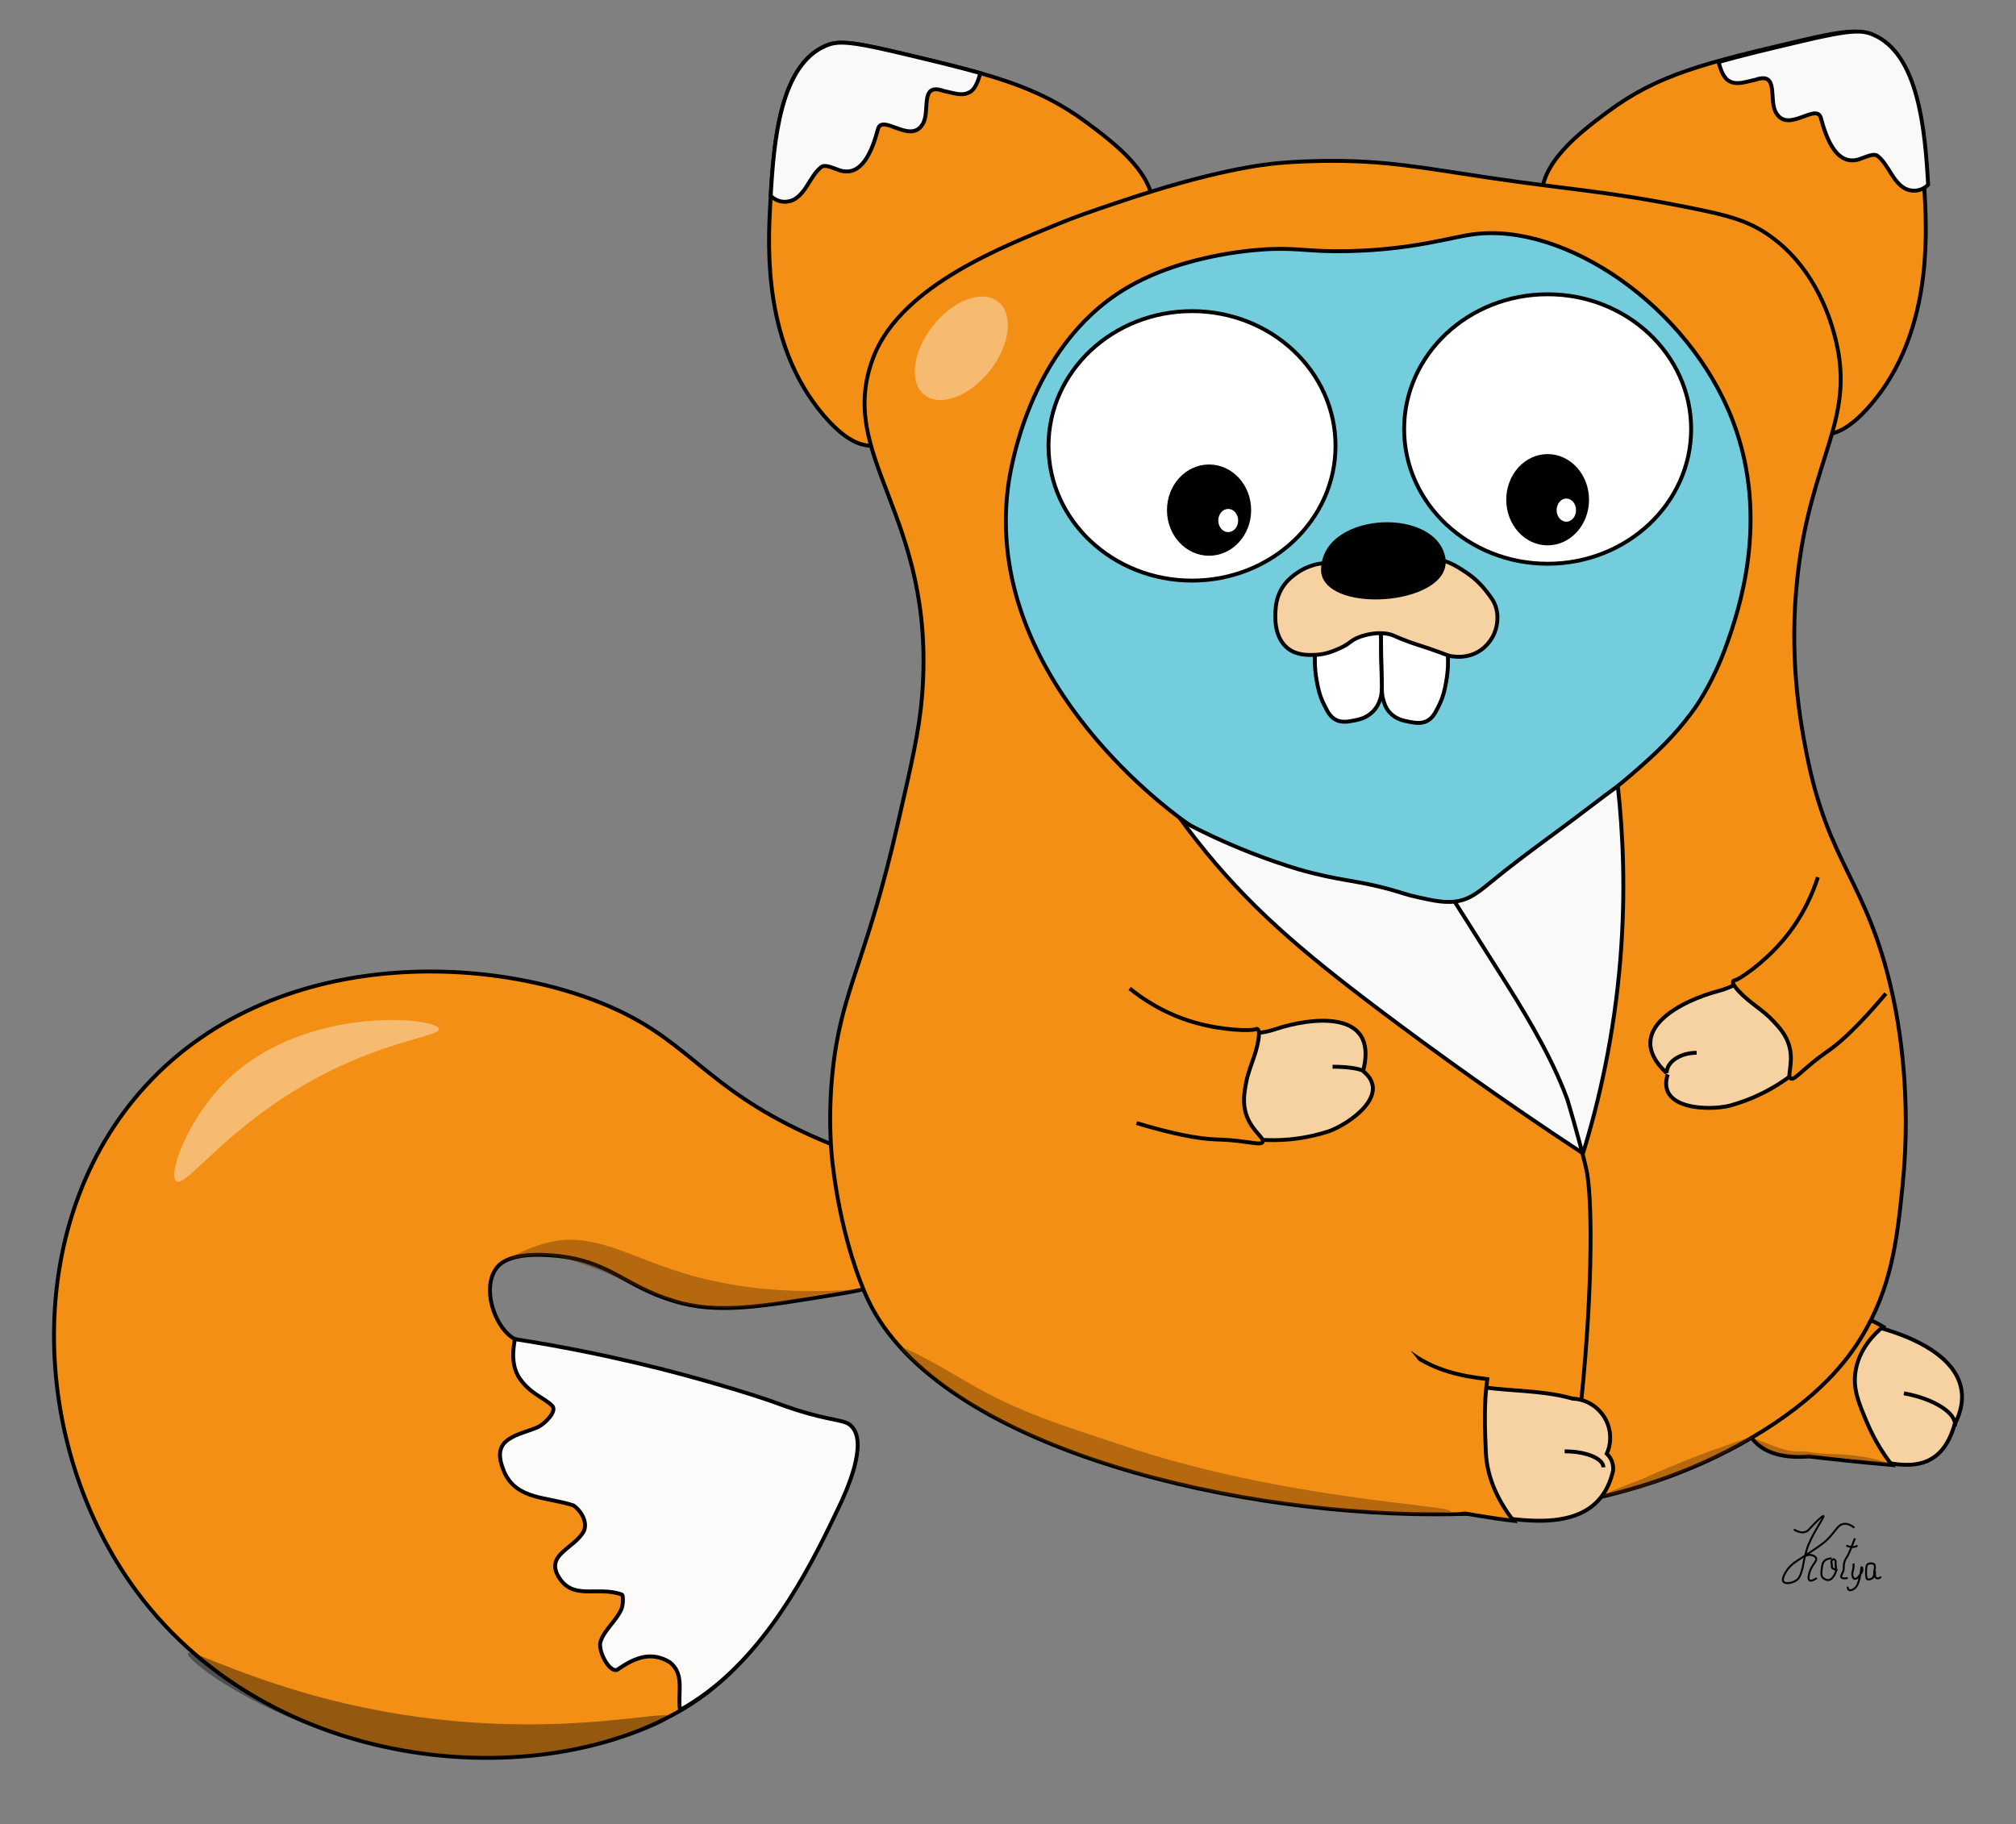 <?xml version="1.0" encoding="utf-8"?>
<!-- Generator: Adobe Illustrator 24.1.1, SVG Export Plug-In . SVG Version: 6.00 Build 0)  -->
<svg version="1.1" id="Слой_1" xmlns="http://www.w3.org/2000/svg" xmlns:xlink="http://www.w3.org/1999/xlink" x="0px" y="0px"
	 viewBox="0 0 1037.01 938.48" style="enable-background:new 0 0 1037.01 938.48;" xml:space="preserve">
<rect x="0" y="0" width="1037.01" height="938.48" fill="#808080" stroke="none"/>
<style type="text/css">
	.st0{fill:#74CDDD;stroke:#000000;stroke-width:2;stroke-miterlimit:10;}
	.st1{stroke:#000000;stroke-width:2;stroke-miterlimit:10;}
	.st2{fill:#F48F16;stroke:#000000;stroke-width:2;stroke-miterlimit:10;}
	.st3{fill:#F9F9F9;stroke:#000000;stroke-width:2;stroke-miterlimit:10;}
	.st4{fill:#F6D2A2;stroke:#000000;stroke-width:2;stroke-miterlimit:10;}
	.st5{fill:none;stroke:#000000;stroke-width:2;stroke-miterlimit:10;}
	.st6{clip-path:url(#SVGID_3_);fill:#74CDDD;stroke:#000000;stroke-width:2;stroke-miterlimit:10;}
	.st7{fill:#FFFFFF;stroke:#000000;stroke-width:2;stroke-miterlimit:10;}
	.st8{fill:#010101;}
	.st9{fill:#FFFFFF;}
	.st10{fill:#FCFBFA;stroke:#000000;stroke-width:2;stroke-miterlimit:10;}
	.st11{fill:#F48F16;}
	.st12{opacity:0.4;fill:#592F02;enable-background:new    ;}
	.st13{opacity:0.4;fill:#FCFBFA;enable-background:new    ;}
	.st14{opacity:0.4;fill:#050505;enable-background:new    ;}
	.st15{fill:none;stroke:#000000;stroke-miterlimit:10;}
</style>
<g>
	<path class="st0" d="M838.2,143.77c73.38-47.41,140.85,68.36,50.17,93.44L838.2,143.77z"/>
	<circle class="st1" cx="883.97" cy="186.88" r="18.83"/>
	<path class="st0" d="M502.16,255.29c-93.15-25.76-23.83-144.67,51.53-95.98L502.16,255.29z"/>
	<circle class="st1" cx="515.28" cy="205.7" r="20.86"/>
	<path class="st2" d="M793.07,103.5c-1.87-19.32,20.07-35.67,33.77-45.88c26.08-19.44,50.25-25.15,98.59-36.56
		c24.83-5.86,30.37-5.59,35.91-3.26c25,10.49,27.17,54.02,28.73,82.92c1.18,21.78,3.17,71.1-27.42,107.08
		c-10.23,12.03-17.09,14.32-19.59,15.02c-11.95,3.35-22.65-1.99-71.17-38.52c0,0-25.18-18.97-63.99-57.45
		C799.86,118.84,793.95,112.68,793.07,103.5z"/>
	<path class="st2" d="M593.13,109.2c1.87-19.32-20.07-35.67-33.77-45.88c-26.08-19.44-50.25-25.15-98.59-36.56
		c-24.83-5.86-30.37-5.59-35.91-3.26c-25,10.49-27.17,54.02-28.73,82.92c-1.18,21.78-3.17,71.1,27.42,107.08
		c10.23,12.03,17.09,14.32,19.59,15.02c11.95,3.35,22.65-1.99,71.17-38.52c0,0,25.18-18.97,63.99-57.45
		C586.34,124.55,592.25,118.37,593.13,109.2z"/>
	<path class="st3" d="M408.44,102.64c6.41-3.66,8.24-11.91,13.74-16.49c1.83-1.83,5.5,0,8.24,0.92
		c12.82,5.5,18.32-10.07,21.07-20.15c1.83-9.16,16.49,7.33,22.9-2.75c4.58-6.41-1.83-21.98,10.99-17.4
		c4.58,0.92,9.16,2.75,12.82,0.92c3.47-1.39,4.84-5.94,6.1-10.05c-12.24-3.49-26.35-6.82-43.52-10.88
		c-24.83-5.86-30.37-5.59-35.91-3.26c-23.4,9.81-26.8,48.61-28.42,77.24C399.32,103.73,404.04,104.83,408.44,102.64z"/>
	<path class="st3" d="M979.83,96.93c-6.41-3.66-8.24-11.91-13.74-16.49c-1.83-1.83-5.5,0-8.24,0.92
		c-12.82,5.5-18.32-10.07-21.07-20.15c-1.83-9.16-16.49,7.33-22.9-2.75c-4.58-6.41,1.83-21.98-10.99-17.4
		c-4.58,0.92-9.16,2.75-12.82,0.92c-3.47-1.39-4.84-5.94-6.1-10.05c12.24-3.49,26.35-6.82,43.52-10.88
		c24.83-5.86,30.37-5.59,35.91-3.26c23.4,9.81,26.8,48.61,28.42,77.24C988.94,98.03,984.22,99.13,979.83,96.93z"/>
	<path class="st2" d="M479.98,624.91c-2.29-18.63-31.91-27.62-56.16-37.87c-55.34-23.39-65.52-46.09-99.24-63.99
		c-60.4-32.04-180.13-40.06-249.42,35.26c-64.64,70.28-59.96,185.49-5.22,259.87c73.44,99.79,222.14,105.99,292.51,53.54
		c34.74-25.9,55.89-70.17,67.9-95.33c3.93-8.21,15.27-33.01,6.53-41.79c-3.18-3.2-7.09-2.35-22.2-6.53
		c-8.77-2.43-13.33-4.34-19.59-6.53c-14.91-5.22-43.49-13.79-69.21-19.59c-46.02-10.38-58.88-6.51-67.9-19.59
		c-6.02-8.72-8.48-22.26-2.61-30.03c1.76-2.34,7.41-8.29,28.73-6.53c29.74,2.46,36.11,15.48,62.68,23.51
		c22.1,6.69,43.46,3.15,86.19-3.92c15.17-2.51,27.27-5.49,36.56-15.67C471.39,647.68,481.43,636.69,479.98,624.91z"/>
	<g>
		<path class="st4" d="M933.12,678.01c29.2,0.2,92.29,16.16,72.26,54.88c-13.37,46.67-66.56-1.61-98.32,6.78
			C907.17,716.46,916.56,694.28,933.12,678.01z"/>
		<path class="st2" d="M968.63,682.46c-1.85-1.11-4.84-2.78-8.7-4.35c-4.27-1.74-7.6-2.55-8.7-2.83
			c-0.94-0.24-20.51-5.26-30.69-11.82c-4.86-3.13-13.18-10.23-18.23-27.01l0,0c-0.68,26.03-2.24,46.73-3.49,60.53
			c-2.12,23.5-4.18,36.08,3.87,44.62c7.56,8,20.06,8.25,27.84,7.61c6.58,0.79,13.26,1.53,20.03,2.23
			c7.62,0.79,15.15,1.51,22.57,2.15c-3.75-4.86-8.71-12.21-12.85-22c-4.13-9.8-7.09-16.77-5.91-25.55
			C956.02,693.93,964.47,685.87,968.63,682.46z"/>
		<path class="st5" d="M1005.55,733.59c1.18-6.48-10.54-14.02-26.21-16.86"/>
		<path class="st2" d="M952.31,686.81"/>
	</g>
	<path class="st2" d="M657.53,83.92c-7.55,0.7-32.99,3.39-83.81,20.62c-12.44,4.22-20.59,6.98-29.35,10.63
		c-25.58,10.64-80.21,30.95-94.83,67.89c-20.64,52.17,32.21,80.97,24.79,174.58c-1.43,18.06-5.26,34.68-12.93,67.89
		c-14.67,63.52-25.59,79.47-31.25,112.07c-1.18,6.78-4.49,28.06-2.46,55.32c0,0,2.87,38.71,17.54,72.92
		c32.66,76.16,182.4,112.91,292.05,113.15c38.95,0.09,102.74-3.93,162.73-38.79c36.25-21.07,50.83-41.53,57.11-51.73
		c15.9-25.77,18.69-50.47,21.55-78.67c4.73-46.56-1.91-83.63-5.39-99.15c-13.09-58.28-32.82-65.27-44.19-123.94
		c-3.01-15.51-9.25-49.14-4.31-91.6c7.03-60.38,29.75-79.22,19.4-120.7c-2.03-8.15-9.38-35.51-33.41-52.81
		c-11.14-8.01-21.58-10.78-42.38-14.92c-42.7-8.5-58.68-8.78-102.65-15.28c-33.99-5.03-53.24-9.11-85.6-8.6
		C673.86,82.95,666.97,83.05,657.53,83.92z"/>
	<g>
		<g>
			<defs>
				<path id="SVGID_2_" d="M609,422.32c39.37,28.32,87.61,40.2,96.35,41.78c8.15,1.48,24.93,1.81,31.34,4.79
					c0.85,0.4,3.93,1.95,6.96,0.87c1.54-0.55,1.71-1.29,3.04-2.18c4.86-3.22,10.43,1.27,14.8-1.74c0.72-0.49,1.8-1.47,2.61-3.48
					c1.37-1.36,3.73-3.5,6.96-5.66c6.03-4.01,11.36-5.54,13.06-6.1c12.62-4.12,17.07-18.45,36.56-37c6.32-6.02,4.03-2.77,18.1-14.8
					c14.3-12.22,22.99-20.98,31.17-31.97c0.54-0.72,1.17-1.55,1.98-2.72c1.82-2.64,9.8-14.39,16.33-32.81
					c5.56-15.67,22.63-63.77,3.07-114.83c-22.61-59.01-86.45-102.28-133.63-95.92c-12.28,1.66-30.73,7.82-63.58,8.62
					c-20.18,0.49-24.74-1.56-39.87-1.08c-4.24,0.13-44.39,1.77-75.43,20.47c-50.4,30.35-59.45,95.18-60.35,102.38
					C506.52,346.68,598.72,414.92,609,422.32z"/>
			</defs>
			<clipPath id="SVGID_3_">
				<use xlink:href="#SVGID_2_"  style="overflow:visible;"/>
			</clipPath>
			<path class="st6" d="M633.43,603.69c11.34,0,22.67-3.02,34.77-0.76c37.8,7.56,72.56,18.14,110.36,16.63
				c47.18-1.35,95.72-3.23,142.4-12.32c5.31-49.95,0.36-102.41-2.47-150.22c-5.75-89.2,6.93-180.35-27.42-264.78
				c-38.58-75.87-111.85-86.71-190.32-86.71h-0.1c-84.54,6.72-163,26.33-192.16,113.04c-28.07,83.67-1.41,169.41-4.87,254.8
				c-1.29,31.83-5.71,68.39-6.79,104.89C542.32,591.22,586.62,604.82,633.43,603.69z"/>
		</g>
		<g>
			<path id="SVGID_1_" class="st5" d="M609,422.32c39.37,28.32,87.61,40.2,96.35,41.78c8.15,1.48,24.93,1.81,31.34,4.79
				c0.85,0.4,3.93,1.95,6.96,0.87c1.54-0.55,1.71-1.29,3.04-2.18c4.86-3.22,10.43,1.27,14.8-1.74c0.72-0.49,1.8-1.47,2.61-3.48
				c1.37-1.36,3.73-3.5,6.96-5.66c6.03-4.01,11.36-5.54,13.06-6.1c12.62-4.12,17.07-18.45,36.56-37c6.32-6.02,4.03-2.77,18.1-14.8
				c14.3-12.22,22.99-20.98,31.17-31.97c0.54-0.72,1.17-1.55,1.98-2.72c1.82-2.64,9.8-14.39,16.33-32.81
				c5.56-15.67,22.63-63.77,3.07-114.83c-22.61-59.01-86.45-102.28-133.63-95.92c-12.28,1.66-30.73,7.82-63.58,8.62
				c-20.18,0.49-24.74-1.56-39.87-1.08c-4.24,0.13-44.39,1.77-75.43,20.47c-50.4,30.35-59.45,95.18-60.35,102.38
				C506.52,346.68,598.72,414.92,609,422.32z"/>
		</g>
	</g>
	<g>
		<ellipse class="st7" cx="613.16" cy="229.36" rx="73.82" ry="69.31"/>
		<ellipse class="st7" cx="796.09" cy="220.69" rx="73.82" ry="69.31"/>
		<ellipse class="st8" cx="796.09" cy="257.06" rx="21.29" ry="23.47"/>
		<ellipse class="st9" cx="805.71" cy="262.41" rx="4.99" ry="5.96"/>
		<ellipse class="st8" cx="621.93" cy="262.41" rx="21.65" ry="23.47"/>
		<ellipse class="st9" cx="631.78" cy="267.76" rx="5.11" ry="5.96"/>
		<path class="st7" d="M742.05,325.65c-1.75-1.83-2.52-0.87-13.55-3.45c-8.78-2.05-13.16-3.07-14.31-3.8
			c-0.53-0.33-2.11-1.46-3.08-0.9c-0.85,0.49-0.82,2.05-0.79,2.83c0.09,3.56-0.12,7.11,0.07,10.66c0.02,0.44,0.06,3.37,0.13,9.24
			c0.05,3.78,0.04,3.6,0.07,5.84c0.15,10.37,0.39,11.69,0.7,12.91c0.63,2.41,1.32,5.11,3.62,7.6c3.19,3.45,7.32,4.22,9.96,4.71
			c3.03,0.56,6.03,1.12,9.06-0.36c2.97-1.46,4.28-4.06,6.15-7.79c2.4-4.78,3.18-8.88,3.8-12.32c1.2-6.61,0.99-11.61,0.9-13.04
			C744.44,331.24,744.26,327.97,742.05,325.65z"/>
		<path class="st7" d="M679.15,325.05c1.75-1.83,2.52-0.87,13.55-3.45c8.78-2.05,13.16-3.07,14.31-3.8c0.6-0.38,2.22-1.47,3.08-0.9
			c0.82,0.53,0.52,2.26,0.36,3.44c-0.46,3.45,0,6.97-0.07,10.46c-0.08,4.16,0.01,7.52,0.07,9.64c0.08,2.71,0.11,2.58,0.2,5.43
			c0.21,6.83,0.3,10.28-0.34,12.63c-0.44,1.59-1.33,4.7-4.03,7.47c-3.39,3.48-7.56,4.26-9.96,4.71c-3.03,0.56-6.03,1.12-9.06-0.36
			c-2.97-1.46-4.28-4.06-6.15-7.79c-2.4-4.78-3.18-8.88-3.8-12.32c-1.2-6.61-0.99-11.61-0.9-13.04
			C676.76,330.63,676.94,327.36,679.15,325.05z"/>
		<path class="st4" d="M656.09,314.15c0.13-2.23,0.51-7.68,4.16-12.86c1.76-2.49,3.69-4.1,4.89-5.07c1.53-1.24,4.85-3.7,9.6-5.25
			c3.99-1.31,7.2-1.38,10.69-1.45c13.27-0.24,18.97-0.21,23.18-0.36c8.85-0.33,8.77-1.77,18.11-2.17c8.7-0.38,12.8,0.45,15.94,1.45
			c4.3,1.38,7.26,3.27,9.78,4.89c2.65,1.7,7.61,4.93,12.14,10.87c2.44,3.19,3.94,5.04,4.89,8.15c1.92,6.34-0.16,11.84-0.72,13.22
			c-0.65,1.59-3.03,6.8-8.88,9.96c-5.22,2.83-10.19,2.39-12.32,2.17c-2.73-0.27-2.84-0.79-12.14-3.98
			c-5.51-1.9-5.87-1.85-10.33-3.44c-7.13-2.55-7.56-3.34-10.38-4.03c-6.14-1.5-12.84,0.46-15.21,1.35
			c-5.29,1.98-4.54,3.34-10.66,6.03c-2.98,1.31-7.19,3.11-12.68,3.26c-3.49,0.09-9.01,0.25-13.58-3.26
			C655.29,328.03,655.9,317.37,656.09,314.15z"/>
		<path class="st8" d="M679.57,294.27c-1.34-30.41,56.8-34.3,63.61-8.75C750,311.05,682.37,316.89,679.57,294.27z"/>
		<path class="st7" d="M710.81,339.89"/>
	</g>
	<path class="st3" d="M814.26,593.32c8.2-26.59,16.15-60.74,19.32-100.92c2.66-33.72,1.32-63.54-1.4-88.05
		c-3.51,2.56-9.32,6.87-16.44,12.31c-15.47,11.83-31.48,22.96-46.58,35.26c-8.33,6.79-13.09,11.01-20.9,11.89
		c-5.77,0.64-11.78-0.68-19.15-2.31c-6.07-1.35-7.32-2.09-13.93-3.92c-18.22-5.05-25.58-4.2-47.44-10.45l0,0
		c-7.61-2.32-15.64-5.06-23.97-8.31c-13.33-5.21-25.28-10.86-35.82-16.49c1.67,2.27,4.16,5.59,7.25,9.55
		c26.63,33.97,53.47,56.8,94.75,87.94C738.94,541.67,773.8,566.71,814.26,593.32z"/>
	<path class="st5" d="M748.25,463.79c7.83,12.39,15.67,24.8,23.5,37.19c10.48,16.58,23.93,38.12,32.58,59.65
		c0.73,1.83,1.35,3.46,1.91,5.01l0,0c0,0,6.03,19.91,9.7,35.56c3.04,13,3.65,58.28-2.49,118.97"/>
	<path class="st3" d="M426.59,626.89"/>
	<path class="st10" d="M267.54,709.4c5.63,7.84,12.23,9.48,16.49,13.74c2.75,2.75-3.66,9.16-7.33,10.99
		c-6.41,2.75-12.82,3.66-17.4,8.24c-3.66,4.58-1.83,10.07,0,14.65c6.41,14.65,21.98,12.82,35.72,17.4c2.75,1.83,7.33,7.33,5.5,12.82
		c-4.58,9.16-19.23,11.91-13.74,22.9c7.33,13.74,20.15,5.5,32.97,10.07c0.92,0,0.92,4.58,0,7.33c-2.75,6.41-9.16,10.99-10.99,17.4
		c-0.92,5.5,5.5,16.49,9.16,13.74c9.16-6.41,17.4-9.16,26.56-3.66c7.95,6.18,3.97,15.77,5.33,24.66c4.84-2.75,9.43-5.73,13.72-8.93
		c34.74-25.9,55.89-70.17,67.9-95.33c3.93-8.21,15.27-33.01,6.53-41.79c-3.18-3.2-7.09-2.35-22.2-6.53
		c-8.77-2.43-13.33-4.34-19.59-6.53c-7.76-2.71-36.1-11.81-69.21-19.59c-17.01-3.99-37.92-8.34-62.09-12.12
		C263.53,695.46,263.21,703.37,267.54,709.4z"/>
	<path class="st4" d="M732.12,702.31c22.69,16.61,51.42,9.86,76.73,17.15c11.13,0.42,19.81,9.78,19.4,20.9
		c-0.09,2.57-0.68,5.1-1.73,7.45c2.37,2.25,3.57,5.47,3.24,8.73c-8.64,37.28-53.75,24.28-80.32,20.33
		C723.75,759.59,728.73,728.07,732.12,702.31L732.12,702.31z"/>
	<path class="st5" d="M824.77,754.81c0-4.54-8.91-8.22-19.92-8.22"/>
	<path class="st2" d="M765.04,709.42c-13.54-1.52-26.67-4.44-38.39-12.67l0,0c-3.81,27.86-9.42,61.94,19.53,80.64
		c9.37,1.34,20.78,3.63,32.34,4.91c-8.17-10.57-13.65-22.45-14.22-35.26C763.78,735.25,763.27,721.97,765.04,709.42z"/>
	<path class="st11" d="M726.07,776.63c-6.3-0.36-12.59-0.72-18.89-1.08c-5.94,0-10.79-4.84-10.79-10.74v-50.24
		c0-5.91,4.86-10.74,10.79-10.74c4.92-4.24,9.83-8.48,14.75-12.72c3.75,3.5,8.34,8.69,11.98,15.87c1.36,2.66,2.38,5.23,3.17,7.59
		v50.24c13.18,5.36,19.52,9.07,19.02,11.18C755.52,778.43,745.5,778.65,726.07,776.63z"/>
	<path class="st4" d="M701.35,550.2c7.78-31.86-28.34-26.44-44.99-20.87c-16.64,5.57-17.07-3.41-24.51,14.45
		c-4.78,11.68-8.86,23.63-12.19,35.8c20.32,8.33,42.93,9.18,63.82,2.39c10.51-3.76,32.53-18.96,17.8-30.89"/>
	<path class="st2" d="M581.12,508.49c6.04,4.9,17.29,12.83,33.08,17.41c14.8,4.3,29.45,4.45,31.61,3.55
		c0.11-0.05,0.61-0.27,1.04-0.07c1.08,0.51,0.82,3.33,0.44,5.66c-1.42,8.64-5.16,14.71-6.53,23.07c-0.64,3.88-1.74,9.49,0.44,15.67
		c2.9,8.2,9.46,11.64,8.27,13.71c-0.86,1.51-4.68,0.3-13.28-0.65c-6.87-0.76-9.34-0.54-13.71-0.87
		c-11.47-0.87-26.49-4.84-37.87-8.27"/>
	<path class="st5" d="M701.67,551.66c0-1.62-7.24-2.93-16.21-2.93"/>
	<path class="st4" d="M857.85,552.69c-5.78,18.05,20.95,18.71,31.8,16.11c21.19-5.76,39.65-18.85,52.09-36.94
		c-9.46-8.35-19.41-16.13-29.8-23.28c-16.01-10.88-11.45-3.13-28.42,1.33c-16.97,4.46-50.17,19.7-26.22,42.09"/>
	<path class="st2" d="M935.09,451.28c-2.37,7.41-7.44,20.2-18.15,32.69c-10.03,11.69-22.21,19.85-24.5,20.27
		c-0.12,0.02-0.66,0.1-0.91,0.51c-0.63,1.02,1.14,3.23,2.73,4.97c5.92,6.45,12.37,9.48,18.09,15.73c2.66,2.89,6.67,6.99,8.21,13.35
		c2.06,8.45-1.55,14.93,0.59,16.01c1.55,0.79,4.09-2.31,10.75-7.81c5.33-4.4,7.52-5.57,11-8.24c9.12-7.01,19.52-18.56,27.16-27.65"
		/>
	<path class="st5" d="M857.3,552c0-5.77,6.91-10.43,15.45-10.43"/>
	<path class="st12" d="M746.19,777.39c-0.19,2.23-43.36,1.81-87.44-4.14c-41.97-5.67-71.63-14.64-78.62-16.74
		c-37.33-11.17-60.22-22.84-68.83-27.42c0,0-18.73-9.68-40.49-28.22c-6.22-5.3-7.42-6.87-7.12-7.33c0.98-1.47,18.4,8.35,34.08,17.57
		c26.48,15.56,48.32,21.92,80.31,32.65C660.05,771.25,746.45,774.23,746.19,777.39z"/>
	<path class="st12" d="M895.38,743.43c-3.27,1.87-7.51,3.99-8.25,4.36l0,0c-4.96,2.44-8.76,3.98-10.99,4.89
		c-5.79,2.37-13,5.38-22.79,9.53c0,0-9.58,4.18-23.52,6.77c-3.98,0.74-4.97,0.7-5.04,0.46c-0.27-0.83,8.97-4.48,17.42-7.63
		c5.4-2.02,3.93-1.74,10.52-4.54c7.13-3.03,15.54-6.59,26.25-10.55c1.93-0.71,4.33-1.56,9.14-3.26c12.19-4.31,13.88-4.74,14.02-4.46
		C902.34,739.45,898.27,741.77,895.38,743.43z"/>
	<path class="st12" d="M971.57,753.01c-0.09,0.45-8.16-1.19-20.79-2.61c-6.86-0.77-12.5-1.19-16.22-1.41
		c-0.83,0.08-2.26,0.18-4.04,0.22c-13.51,0.28-21.78-4.1-24.14-5.44c-2.51-1.43-4.44-3.21-4.26-3.53c0.35-0.61,8.82,3.41,15.68,5.38
		c1.43,0.41,3.2,0.84,5.44,0.98c1.49,0.09,2.07-0.03,3.7,0c2.85,0.05,4.89,0.46,5.98,0.65c6.67,1.16,14.81,0.26,25.79,2.18
		C965.73,750.65,971.64,752.63,971.57,753.01z"/>
	
		<ellipse transform="matrix(0.62 -0.785 0.785 0.62 47.1 456.084)" class="st13" cx="494.45" cy="179.41" rx="30.53" ry="18.64"/>
	<path class="st13" d="M116.48,555.98c-20.41,19.99-30.17,48.44-25.82,51.65c4.17,3.08,19.33-18.5,50.93-40.16
		c46.9-32.14,85.11-33.63,84.22-38.2C224.66,523.28,156.71,516.57,116.48,555.98z"/>
	<path class="st12" d="M442.82,663.52c-0.01,0.35-2.81,0.38-8.39,0.91c-13.86,1.31-23.23,3.59-28.08,4.57
		c-9.11,1.84-31.39,6.32-53.34,1.92c-17.74-3.56-25.04-10.87-55.7-21.51c-4.35-1.51-11.09-3.76-19.91-3.59
		c-9.18,0.17-16.04,2.85-16.26,2.21c-0.27-0.82,10.34-5.79,17.89-8.09c24.83-7.52,43.08,6.09,72.95,15.11
		C399.31,669.35,442.87,662.17,442.82,663.52z"/>
</g>
<path class="st14" d="M344.33,883.04c0.66,4.31-58.46,28.33-128.06,19.15c-69.68-9.19-121.3-47.88-119.63-51.67
	c1.45-3.29,42.52,20.9,110.82,31.57C287.65,894.62,343.69,878.88,344.33,883.04z"/>
<g>
	<path class="st15" d="M922.73,786.75c2.64,1.61,4.37,1.65,5.43,1.43c1.91-0.39,2.64-1.85,5.07-4.3c0.89-0.9,4.22-4.24,4.7-4.01
		c0.78,0.38-6.44,10-8.53,17.21c-0.93,3.2-1.41,5.48-1.41,5.48c-0.54,2.53-0.45,2.9-0.91,4.51c-0.87,3.05-1.37,4.8-3.26,6.01
		c-1.86,1.19-4.94,1.79-6.15,0.86c-1.91-1.47,1.54-6.22,1.81-6.59c1.76-2.39,3.92-3.79,4.7-4.3c8.75-5.69,13.13-8.54,15.56-10.88
		c4.75-4.58,5.53-8.13,9.05-8.3c2.07-0.1,3.86,1.02,5.07,2"/>
	<path class="st15" d="M928.65,800.46c0.32-0.18,1.36-0.72,2.71-0.59c1.07,0.11,2.24,0.63,2.71,1.4c1.05,1.7-2.1,3.36-3.32,7.79
		c-0.26,0.94-0.96,3.45,0.2,3.97c1.05,0.47,3.09-0.93,3.6-1.29"/>
	<path class="st15" d="M942.15,801.65c-0.73,0.02-1.98,0.14-3.05,0.81c-1.59,0.99-1.77,2.54-2.04,4.83
		c-0.25,2.13-0.37,3.43,0.75,4.46c0.07,0.06,1.39,1.24,2.92,1.02c1.2-0.17,1.87-1.11,2.58-2.09c0,0,0.68-0.94,0.97-2.06
		c0.03-0.12,0.1-0.42,0.14-0.68c0.03-0.2,0.05-0.4,0.05-0.4s0-0.01,0-0.03c0.02-0.28-0.22-2.13-0.27-2.74
		c-0.09-1.19,0.26-1.55-0.2-2.2c-0.11-0.15-0.33-0.45-0.68-0.48c-0.5-0.05-1.02,0.46-1.22,0.91c-0.2,0.45,0.02,0.6,0.14,1.5
		c0.16,1.23-0.16,1.65,0.34,2.15c0.16,0.17,0.34,0.25,0.68,0.43c0.76,0.39,1.49,0.56,1.97,0.64"/>
	<path class="st15" d="M954.16,791.34c-0.15,0.37-0.73,1.83-0.88,2.2c-1.67,4.18-1.67,4.18-1.83,4.56
		c-1.71,4.01-2.14,3.37-2.71,5.48c-0.74,2.72,0.16,3.07-0.88,5.37c-0.49,1.08-1.16,2.05-0.61,2.58c0.45,0.43,1.59,0.45,2.24,0.38
		c0.4-0.04,0.73-0.14,0.95-0.21"/>
	<path class="st15" d="M949.69,795.04c0.37,0.18,2.79,1.3,4.89,0.48c0.27-0.11,0.58-0.26,0.88-0.48"/>
	<path class="st15" d="M953.49,804.28c0.06,1.25-0.07,2.24-0.2,2.9c-0.29,1.47-0.73,2.22-0.41,3.44c0.1,0.36,0.38,1.43,1.15,1.56
		c0.62,0.1,1.3-0.44,1.56-0.64c0.37-0.3,0.54-0.56,0.81-0.97c0.96-1.42,1.06-1.31,1.29-1.77c0.62-1.28,0.13-2.68-0.07-2.68
		c-0.26,0-0.18,2.35-1.22,6.28c-0.69,2.61-1.45,4.3-3.19,5.21c-0.36,0.19-1.2,0.63-1.9,0.38c-0.62-0.22-0.96-0.93-0.88-1.77"/>
	<path class="st15" d="M963.94,804.6c-0.71-0.57-2.29-0.51-3.19,0.05c-0.33,0.21-0.86,0.67-0.88,4.03c-0.03,3.25,0.46,3.58,0.75,3.7
		c0.75,0.31,1.94-0.06,2.58-0.59c0.47-0.39,0.59-0.85,0.75-1.4c0.19-0.67,0.06-0.84,0.14-1.77c0.1-1.34,0.4-1.51,0.34-2.52
		C964.36,805.35,964.34,804.92,963.94,804.6z"/>
	<path class="st15" d="M964.42,808.66L964.42,808.66c0-0.53,0-0.64,0-0.64s0.02,0.32,0.07,1.93c0.03,0.97,0.03,1.27,0.34,1.56
		c0.04,0.04,0.48,0.44,1.15,0.43c0.63-0.01,1.23-0.37,1.49-0.91"/>
</g>
</svg>
